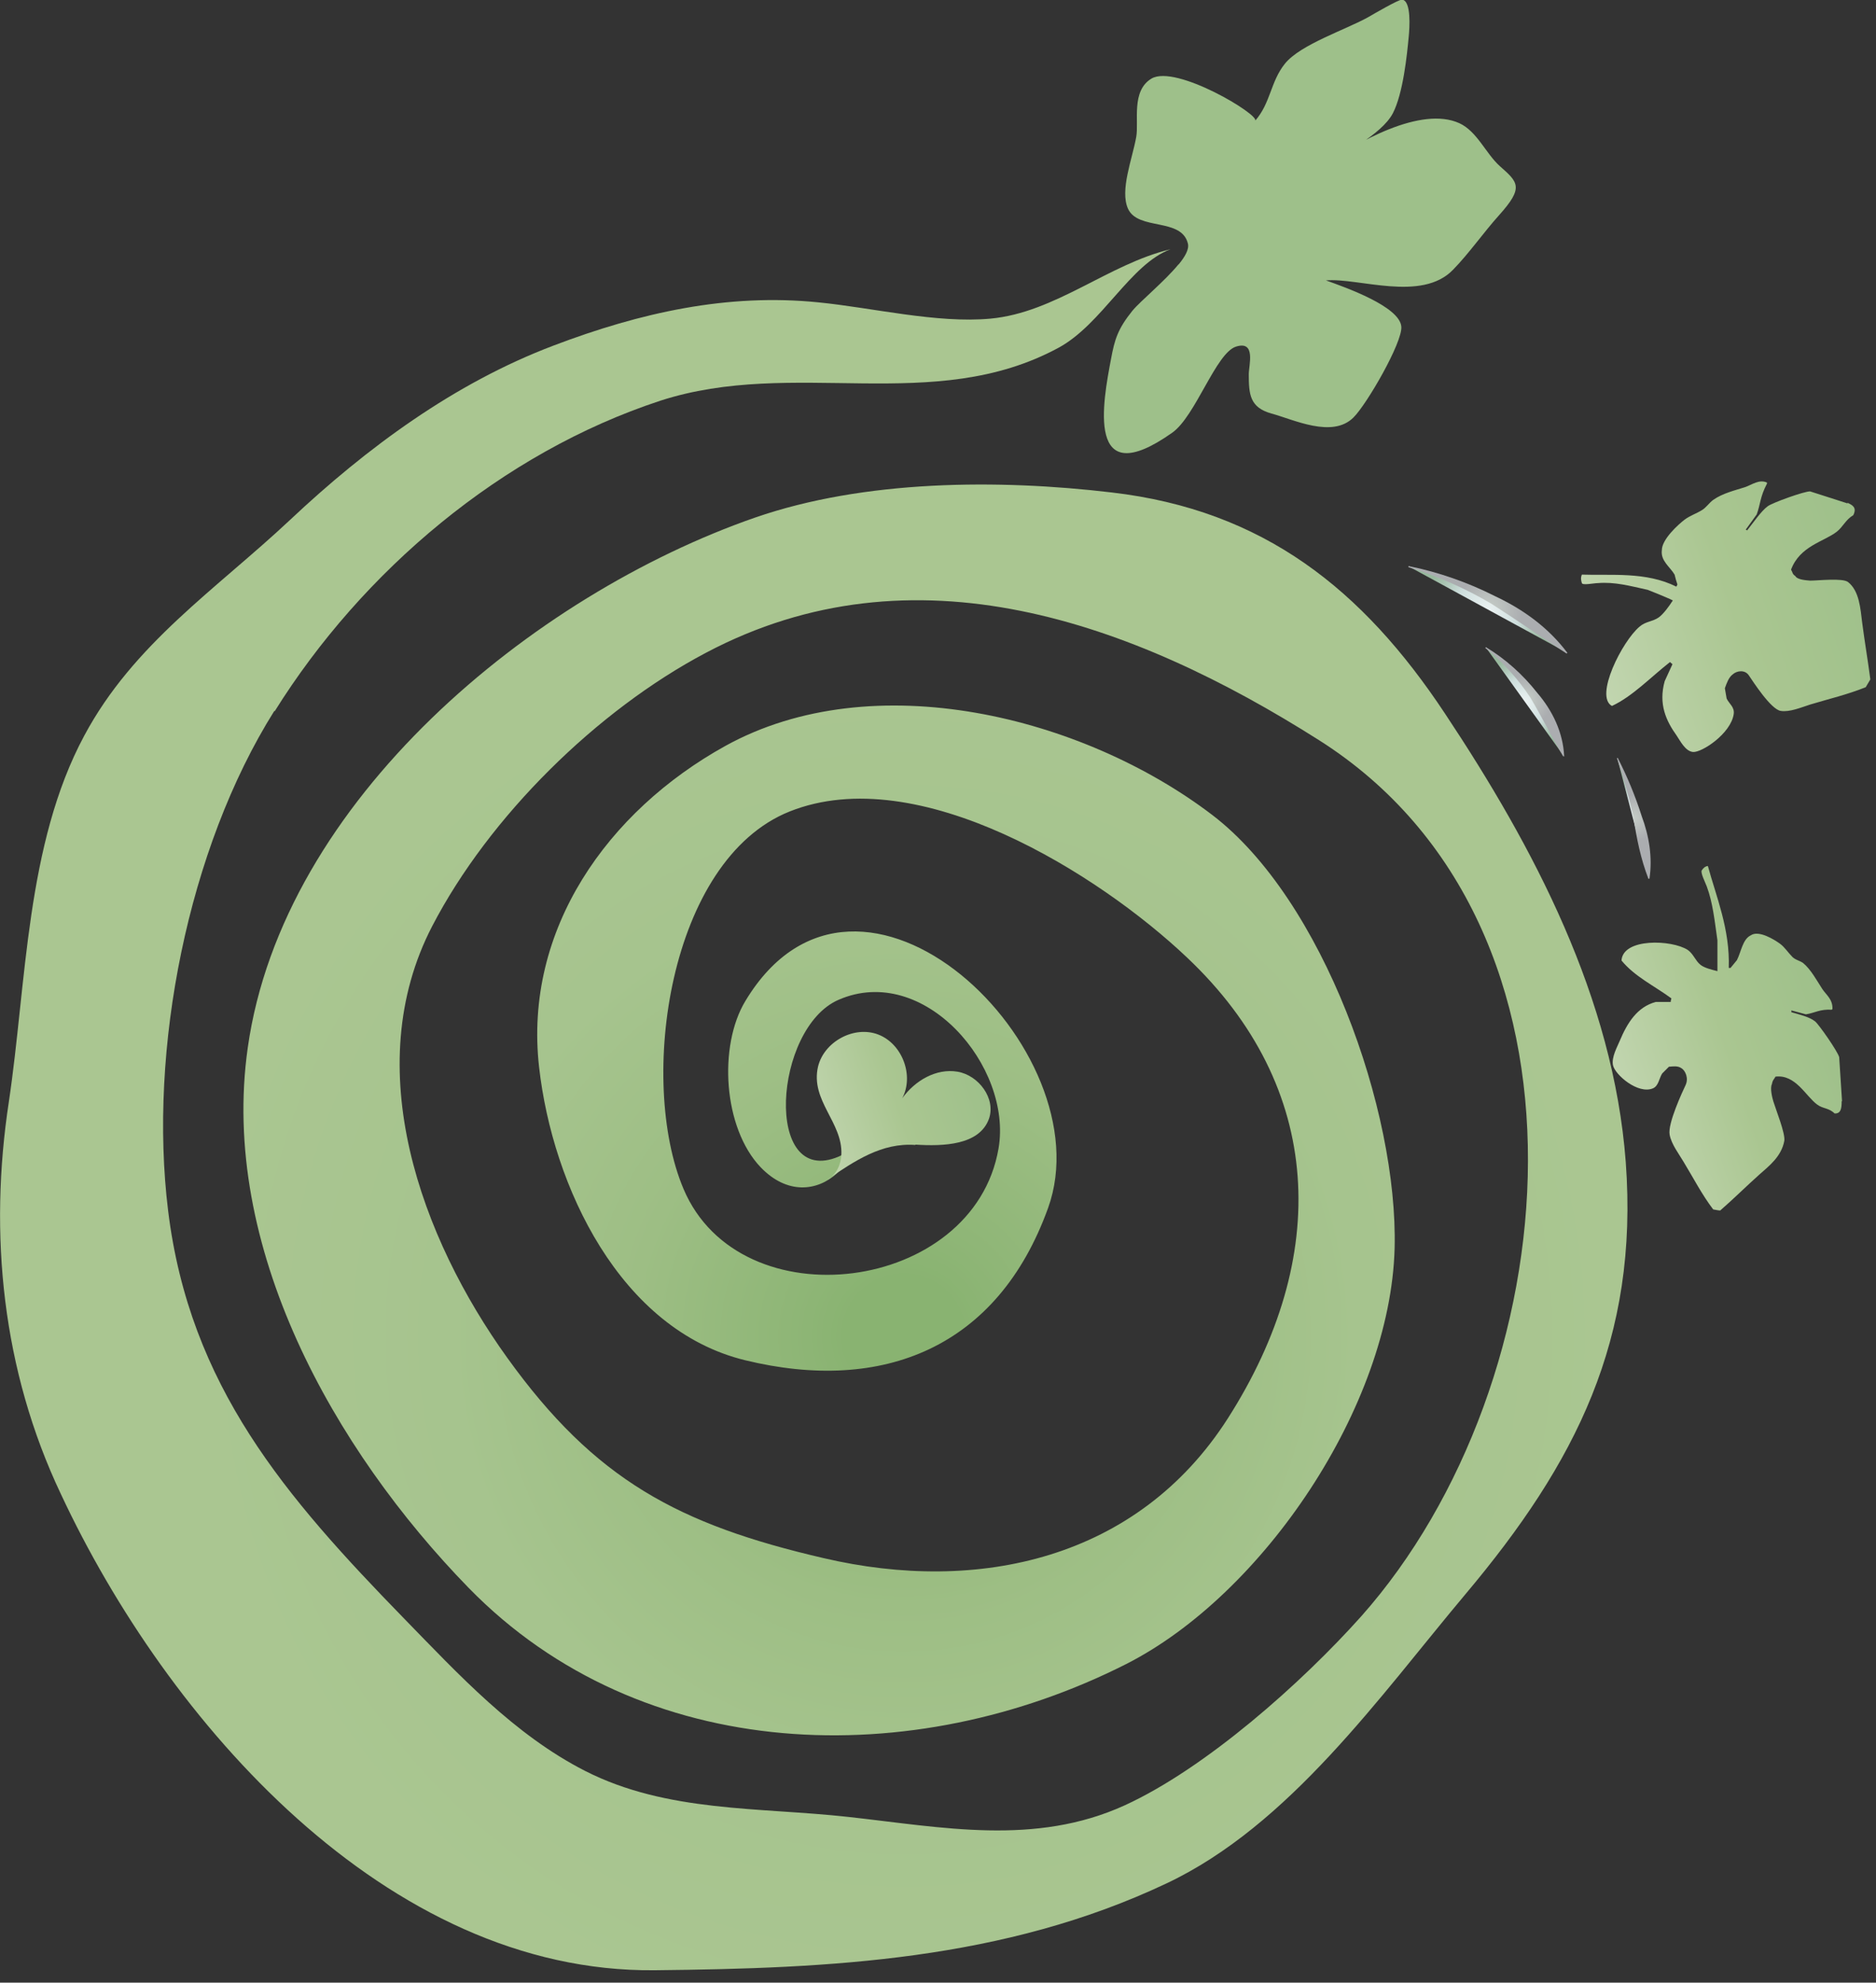 <?xml version="1.0" encoding="UTF-8"?> <svg xmlns="http://www.w3.org/2000/svg" width="53" height="56" viewBox="0 0 53 56" fill="none"><rect x="0" y="0" width="53" height="56" fill="#333333" stroke="none"/><path d="M7.75 20.08C5.3 23.98 4.19 29.66 4.75 34.2C5.36 39.15 8.06 42.27 11.42 45.72C12.96 47.3 14.53 49 16.53 50.02C18.85 51.2 21.45 51.04 23.97 51.32C26.61 51.61 29.24 52.15 31.78 50.99C34.07 49.94 36.78 47.53 38.46 45.65C44.3 39.07 45.57 26.18 37.27 20.91C31.99 17.56 25.81 15.33 19.94 18.44C16.87 20.06 13.82 23.06 12.21 26.16C10.13 30.17 11.9 34.97 14.33 38.35C16.81 41.8 19.17 43.06 23.27 44.01C27.63 45.03 32.14 44.05 34.69 40.06C37.59 35.52 37.43 30.72 33.53 27.04C31.06 24.7 25.95 21.47 22.31 22.92C18.88 24.29 18.02 30.53 19.31 33.58C20.91 37.37 27.51 36.52 28.21 32.44C28.61 30.12 26.1 27.19 23.69 28.24C21.85 29.04 21.57 33.56 23.69 32.67C24.32 32.4 24.28 31.33 24.1 30.8C24.88 32.6 22.98 34.52 21.49 32.97C20.43 31.86 20.29 29.54 21.06 28.27C24.27 22.95 31.22 29.66 29.61 34.12C28.19 38.06 24.95 39.37 21.05 38.42C17.52 37.56 15.61 33.51 15.23 30.14C14.79 26.25 17.17 22.91 20.49 21.07C24.67 18.76 30.59 20.23 34.25 23.02C37.38 25.41 39.5 31.37 39.4 35.26C39.28 39.72 35.68 45.04 31.82 47C25.8 50.05 18.14 49.87 13.24 44.85C9.43 40.94 6.2 35.21 7 29.59C7.99 22.59 15.06 16.8 21.33 14.62C24.42 13.55 28.2 13.53 31.41 13.91C35.7 14.41 38.5 16.65 40.82 20.15C43.34 23.94 45.58 28.19 45.93 32.82C46.3 37.83 44.52 41.32 41.4 45.03C38.98 47.91 36.43 51.56 32.95 53.2C28.36 55.37 23.45 55.6 18.5 55.65C10.92 55.73 4.72 48.62 1.72 42.2C0.06 38.7 -0.32 34.86 0.25 31.12C0.75 27.78 0.73 23.85 2.38 20.78C3.77 18.18 6.1 16.65 8.2 14.68C10.37 12.64 12.84 10.82 15.64 9.76C18.09 8.83 20.55 8.28 23.12 8.54C24.64 8.69 26.47 9.14 27.98 9C29.82 8.83 31.31 7.46 33.07 7.04C31.93 7.46 31.14 9.15 29.91 9.82C26.37 11.74 22.44 10.09 18.65 11.32C14.18 12.79 10.24 16.12 7.76 20.09L7.75 20.08Z" fill="url(#paint0_radial_1_2)"></path><path d="M25.86 32.33C26.65 32.38 27.67 32.35 27.94 31.6C28.14 31.03 27.65 30.37 27.05 30.27C26.45 30.17 25.85 30.52 25.49 31.02C25.83 30.38 25.49 29.48 24.81 29.22C24.13 28.96 23.28 29.42 23.11 30.13C22.89 31.09 23.81 31.7 23.77 32.61C23.76 32.89 23.63 33.18 23.38 33.31C24.15 32.79 24.91 32.27 25.86 32.34V32.33Z" fill="url(#paint1_linear_1_2)"></path><path d="M33.29 7.48C33.48 7.25 33.6 7.04 33.56 6.88C33.38 6.14 32.16 6.52 31.87 5.9C31.63 5.38 31.99 4.49 32.1 3.87C32.18 3.43 31.95 2.57 32.53 2.22C33.22 1.81 35.6 3.25 35.46 3.41C35.9 2.91 35.89 2.31 36.3 1.8C36.74 1.25 38.05 0.83 38.68 0.47C38.8 0.4 39.52 -0.02 39.61 -0.01C39.88 0.02 39.82 0.81 39.8 1.02C39.75 1.56 39.64 2.64 39.35 3.2C39.03 3.81 37.9 4.37 37.27 4.76C38.35 3.99 40.15 2.99 41.23 3.48C41.73 3.71 41.98 4.34 42.37 4.69C42.89 5.15 43.06 5.29 42.35 6.08C41.91 6.57 41.5 7.16 41.05 7.62C40.16 8.54 38.38 7.84 37.46 7.92C38.02 8.12 39.55 8.66 39.59 9.23C39.62 9.68 38.62 11.41 38.24 11.79C37.64 12.39 36.55 11.85 35.92 11.68C35.31 11.51 35.28 11.14 35.28 10.57C35.28 10.32 35.49 9.61 34.92 9.79C34.35 9.97 33.78 11.75 33.12 12.22C30.66 13.96 31.16 11.34 31.39 10.13C31.49 9.59 31.58 9.29 31.99 8.78C32.22 8.5 32.91 7.94 33.3 7.46L33.29 7.48Z" fill="url(#paint2_linear_1_2)"></path><path d="M52.03 31.11C52.03 31.3 52.01 31.46 51.83 31.45C51.67 31.29 51.5 31.32 51.34 31.2C51.02 30.97 50.73 30.34 50.16 30.41C50.12 30.49 50.08 30.5 50.06 30.62C50 30.74 50.07 31.01 50.1 31.11C50.17 31.34 50.44 32.01 50.41 32.22C50.33 32.67 49.97 32.94 49.7 33.18C49.33 33.51 48.98 33.86 48.6 34.19C48.53 34.19 48.47 34.17 48.4 34.16C48.08 33.74 47.84 33.27 47.56 32.81C47.43 32.59 47.22 32.32 47.17 32.05C47.11 31.74 47.53 30.84 47.62 30.65C47.71 30.46 47.62 30.24 47.5 30.17C47.4 30.1 47.27 30.12 47.15 30.13C47.09 30.19 47.02 30.26 46.96 30.32C46.87 30.46 46.86 30.67 46.7 30.74C46.28 30.92 45.63 30.36 45.57 30.09C45.52 29.86 45.7 29.55 45.76 29.4C45.97 28.9 46.25 28.44 46.78 28.3C46.92 28.3 47.06 28.3 47.2 28.3C47.2 28.27 47.21 28.23 47.22 28.2C46.73 27.84 46.19 27.59 45.81 27.13C45.85 26.49 47.23 26.54 47.68 26.83C47.84 26.94 47.9 27.14 48.04 27.25C48.15 27.34 48.36 27.39 48.52 27.43V27.33C48.52 27.07 48.52 26.82 48.52 26.56C48.44 26 48.39 25.5 48.22 25.04C48.18 24.93 48.03 24.64 48.08 24.58C48.12 24.52 48.17 24.47 48.25 24.46C48.48 25.31 48.88 26.25 48.84 27.34H48.89C48.95 27.27 49.01 27.19 49.07 27.12C49.19 26.89 49.23 26.53 49.46 26.42C49.69 26.26 50.14 26.55 50.28 26.65C50.42 26.75 50.51 26.9 50.63 27.02C50.71 27.11 50.84 27.13 50.94 27.2C51.16 27.38 51.33 27.7 51.48 27.93C51.59 28.1 51.78 28.22 51.77 28.5L51.75 28.52C51.41 28.5 51.28 28.61 51.02 28.65L50.61 28.54V28.59C50.81 28.65 51.12 28.72 51.28 28.85C51.39 28.94 51.92 29.7 51.96 29.86C51.99 30.27 52.01 30.69 52.04 31.1L52.03 31.11Z" fill="url(#paint3_linear_1_2)"></path><path d="M52.19 14.2C52.35 14.27 52.46 14.34 52.36 14.55C52.14 14.68 52.07 14.88 51.89 15.02C51.53 15.3 50.85 15.42 50.6 16.09C50.65 16.17 50.63 16.21 50.72 16.27C50.78 16.38 51.04 16.39 51.14 16.4C51.36 16.4 52.06 16.32 52.21 16.44C52.53 16.69 52.56 17.19 52.61 17.59C52.68 18.13 52.77 18.65 52.84 19.19C52.8 19.26 52.75 19.34 52.71 19.41C52.19 19.62 51.67 19.74 51.14 19.9C50.89 19.98 50.56 20.12 50.31 20.08C50.03 20.04 49.52 19.24 49.41 19.08C49.3 18.91 49.07 18.94 48.95 19.05C48.84 19.13 48.78 19.3 48.73 19.44C48.75 19.54 48.76 19.63 48.78 19.73C48.85 19.88 49.01 19.97 48.98 20.17C48.9 20.72 48.08 21.26 47.83 21.24C47.61 21.22 47.46 20.91 47.37 20.78C47.07 20.36 46.85 19.89 47.03 19.24C47.1 19.08 47.18 18.92 47.25 18.76C47.23 18.74 47.2 18.72 47.18 18.7C46.62 19.14 46.12 19.67 45.54 19.94C45.04 19.67 45.83 18.11 46.32 17.7C46.49 17.55 46.69 17.56 46.86 17.44C46.99 17.35 47.15 17.13 47.26 16.96L47.18 16.92C46.97 16.83 46.76 16.74 46.55 16.66C46.05 16.55 45.62 16.43 45.14 16.47C45.03 16.47 44.71 16.54 44.69 16.47C44.67 16.4 44.65 16.33 44.69 16.23C45.52 16.26 46.5 16.14 47.36 16.57L47.39 16.51C47.36 16.42 47.33 16.32 47.31 16.23C47.18 16.01 46.91 15.84 46.95 15.54C46.95 15.23 47.42 14.81 47.59 14.68C47.75 14.56 47.92 14.51 48.08 14.41C48.2 14.34 48.28 14.21 48.4 14.12C48.67 13.93 49.02 13.85 49.3 13.76C49.5 13.69 49.7 13.53 49.92 13.63V13.66C49.72 14.04 49.74 14.23 49.63 14.53L49.32 14.96L49.36 14.98C49.53 14.77 49.75 14.44 49.94 14.3C50.07 14.2 50.99 13.87 51.14 13.88C51.49 13.99 51.85 14.11 52.2 14.22L52.19 14.2Z" fill="url(#paint4_linear_1_2)"></path><path d="M41.98 18.29C43.04 19.03 43.83 20.13 44.19 21.37L41.98 18.29Z" fill="url(#paint5_radial_1_2)"></path><path d="M41.98 18.28C42.53 18.61 43.03 19.06 43.43 19.57C43.86 20.07 44.16 20.69 44.19 21.36H44.16C43.83 20.8 43.56 20.25 43.24 19.71C42.89 19.18 42.46 18.7 41.96 18.3L41.98 18.28Z" fill="url(#paint6_radial_1_2)"></path><path d="M39.8 16C41.47 16.42 43.02 17.27 44.28 18.44L39.8 16Z" fill="url(#paint7_radial_1_2)"></path><path d="M39.8 15.99C40.64 16.16 41.47 16.45 42.24 16.84C43.03 17.21 43.75 17.73 44.28 18.44L44.26 18.46C43.53 17.99 42.85 17.51 42.13 17.05C41.4 16.62 40.61 16.27 39.79 16.02V15.99H39.8Z" fill="url(#paint8_radial_1_2)"></path><path d="M45.69 21.41C46.16 22.5 46.46 23.65 46.58 24.83L45.69 21.41Z" fill="url(#paint9_radial_1_2)"></path><path d="M45.7 21.4C45.97 21.93 46.2 22.48 46.38 23.05C46.59 23.61 46.69 24.22 46.6 24.82H46.57C46.35 24.25 46.24 23.69 46.15 23.11C46.03 22.54 45.87 21.97 45.68 21.41H45.71L45.7 21.4Z" fill="url(#paint10_radial_1_2)"></path><defs><radialGradient id="paint0_radial_1_2" cx="0" cy="0" r="1" gradientUnits="userSpaceOnUse" gradientTransform="translate(25.55 37.78) scale(27.45 27.45)"><stop offset="0.06" stop-color="#89B371"></stop><stop offset="0.1" stop-color="#8DB575"></stop><stop offset="0.28" stop-color="#9DBE84"></stop><stop offset="0.47" stop-color="#A6C48E"></stop><stop offset="0.74" stop-color="#AAC691"></stop></radialGradient><linearGradient id="paint1_linear_1_2" x1="22.841" y1="31.624" x2="27.626" y2="30.007" gradientUnits="userSpaceOnUse"><stop stop-color="#C1D5AF"></stop><stop offset="0.5" stop-color="#AAC691"></stop><stop offset="1" stop-color="#9EC08A"></stop></linearGradient><linearGradient id="paint2_linear_1_2" x1="-14.13" y1="17.439" x2="-2.624" y2="15.038" gradientUnits="userSpaceOnUse"><stop stop-color="#C1D5AF"></stop><stop offset="0.5" stop-color="#AAC691"></stop><stop offset="1" stop-color="#9EC08A"></stop></linearGradient><linearGradient id="paint3_linear_1_2" x1="45.636" y1="30.234" x2="51.709" y2="28.182" gradientUnits="userSpaceOnUse"><stop stop-color="#C1D5AF"></stop><stop offset="0.5" stop-color="#AAC691"></stop><stop offset="1" stop-color="#9EC08A"></stop></linearGradient><linearGradient id="paint4_linear_1_2" x1="45.051" y1="18.63" x2="52.961" y2="15.957" gradientUnits="userSpaceOnUse"><stop stop-color="#C1D5AF"></stop><stop offset="0.5" stop-color="#AAC691"></stop><stop offset="1" stop-color="#9EC08A"></stop></linearGradient><radialGradient id="paint5_radial_1_2" cx="0" cy="0" r="1" gradientUnits="userSpaceOnUse" gradientTransform="translate(43.08 19.83) scale(1.34)"><stop stop-color="#EBF2F2"></stop><stop offset="0.5" stop-color="#CEDEDD"></stop><stop offset="0.79" stop-color="#ABC5B4"></stop><stop offset="1" stop-color="#97B89D"></stop></radialGradient><radialGradient id="paint6_radial_1_2" cx="0" cy="0" r="1" gradientUnits="userSpaceOnUse" gradientTransform="translate(43.11 19.79) scale(1.43)"><stop stop-color="#C6CDC7"></stop><stop offset="0.5" stop-color="#ABADB0"></stop><stop offset="1" stop-color="#ABADB0"></stop></radialGradient><radialGradient id="paint7_radial_1_2" cx="0" cy="0" r="1" gradientUnits="userSpaceOnUse" gradientTransform="translate(42.03 17.23) scale(1.8)"><stop stop-color="#EBF2F2"></stop><stop offset="0.5" stop-color="#CEDEDD"></stop><stop offset="0.79" stop-color="#ABC5B4"></stop><stop offset="1" stop-color="#97B89D"></stop></radialGradient><radialGradient id="paint8_radial_1_2" cx="0" cy="0" r="1" gradientUnits="userSpaceOnUse" gradientTransform="translate(42.07 17.21) scale(1.89)"><stop stop-color="#C6CDC7"></stop><stop offset="0.5" stop-color="#ABADB0"></stop><stop offset="1" stop-color="#ABADB0"></stop></radialGradient><radialGradient id="paint9_radial_1_2" cx="0" cy="0" r="1" gradientUnits="userSpaceOnUse" gradientTransform="translate(46.14 23.12) scale(1.25 1.25)"><stop stop-color="#EBF2F2"></stop><stop offset="0.5" stop-color="#CEDEDD"></stop><stop offset="0.79" stop-color="#ABC5B4"></stop><stop offset="1" stop-color="#97B89D"></stop></radialGradient><radialGradient id="paint10_radial_1_2" cx="0" cy="0" r="1" gradientUnits="userSpaceOnUse" gradientTransform="translate(46.14 23.1) scale(1.3 1.3)"><stop stop-color="#C6CDC7"></stop><stop offset="0.5" stop-color="#ABADB0"></stop><stop offset="1" stop-color="#ABADB0"></stop></radialGradient></defs></svg> 
